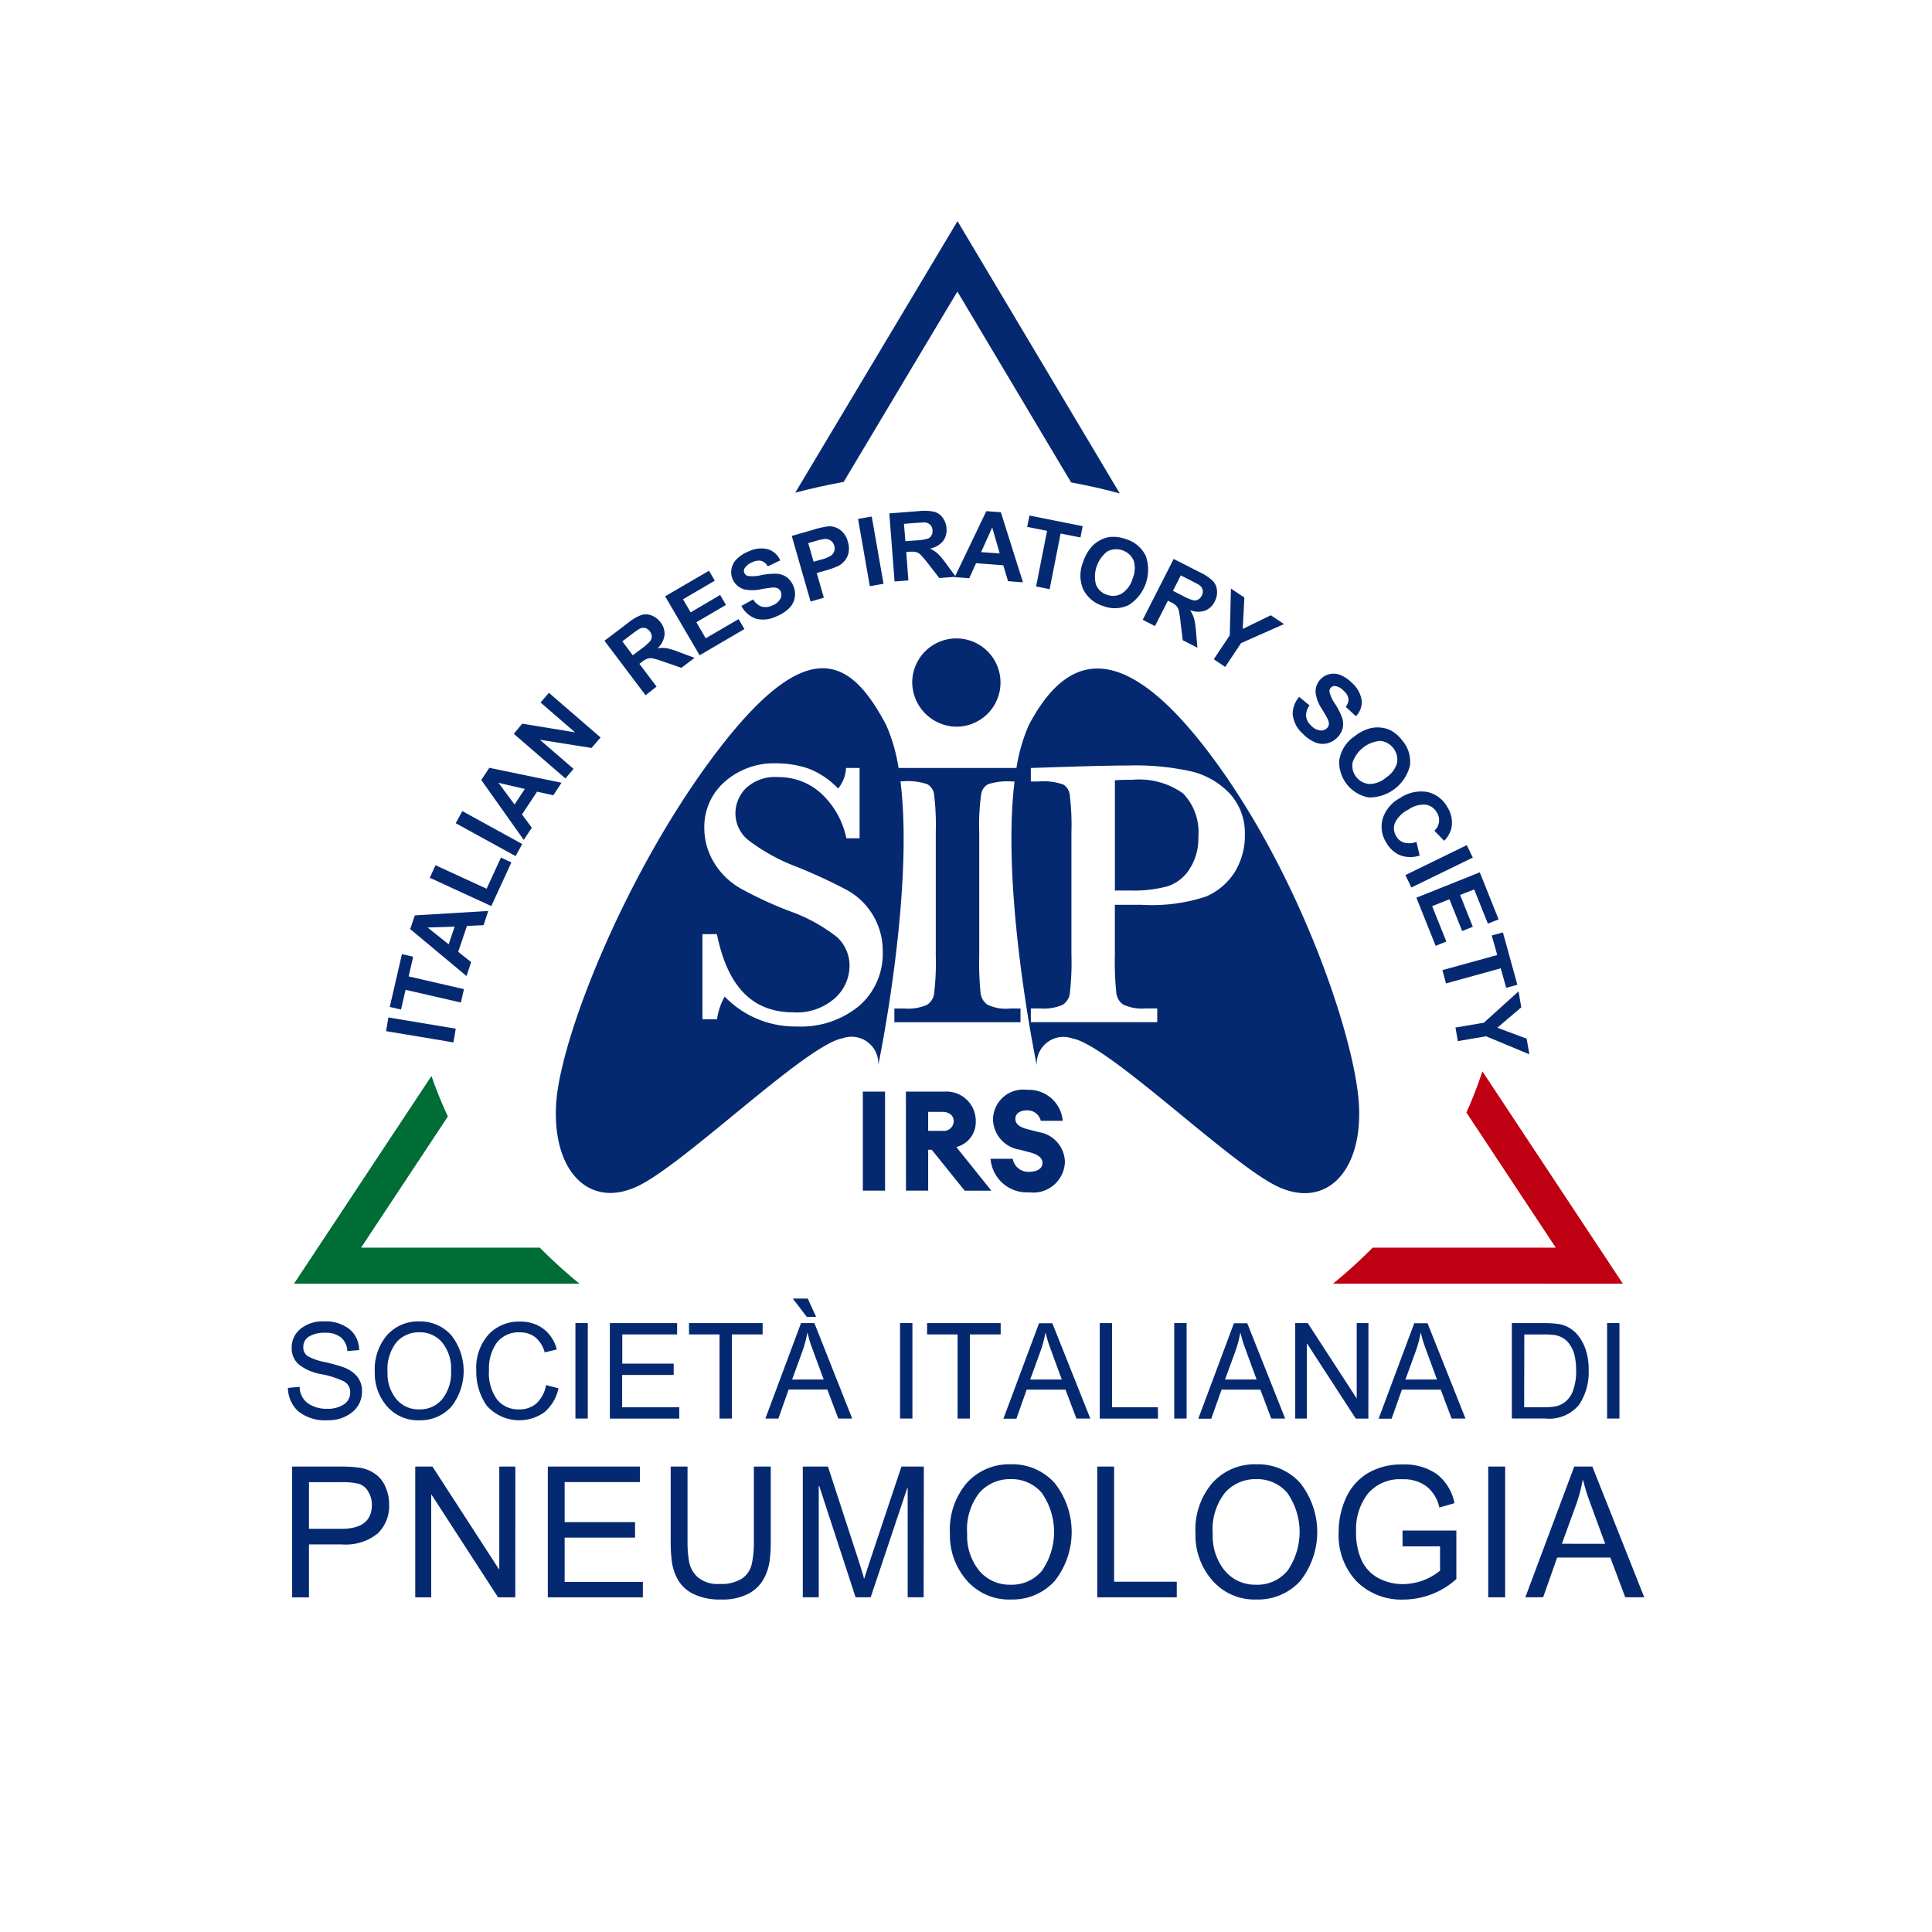 <svg xmlns="http://www.w3.org/2000/svg" xmlns:xlink="http://www.w3.org/1999/xlink" width="70.465" height="70.465" viewBox="0 0 70.465 70.465">
  <defs>
    <clipPath id="clip-path">
      <rect id="Rettangolo_31" data-name="Rettangolo 31" width="70.465" height="70.465" fill="none"/>
    </clipPath>
  </defs>
  <g id="Raggruppa_485" data-name="Raggruppa 485" transform="translate(-901.227 -718.496)">
    <g id="Raggruppa_46" data-name="Raggruppa 46" transform="translate(901.227 718.496)">
      <g id="Raggruppa_45" data-name="Raggruppa 45" clip-path="url(#clip-path)">
        <path id="Tracciato_216" data-name="Tracciato 216" d="M63.539,50.315l-5.123-7.744a15.5,15.5,0,0,1-.584,1.5L61.092,49H54.415a18.672,18.672,0,0,1-1.448,1.314Z" transform="translate(-4.349 -3.495)" fill="#bf0012"/>
        <path id="Tracciato_217" data-name="Tracciato 217" d="M43.433,18.713,37.518,8.787,31.6,18.69c.577-.152,1.167-.285,1.765-.392l4.148-6.943,4.148,6.961c.6.111,1.19.241,1.768.4" transform="translate(-2.595 -0.721)" fill="#052971"/>
        <path id="Tracciato_218" data-name="Tracciato 218" d="M16.7,42.747,11.682,50.33H22.095a18.685,18.685,0,0,1-1.448-1.315H14.129l3.165-4.784a15.576,15.576,0,0,1-.6-1.483" transform="translate(-0.959 -3.51)" fill="#006c36"/>
        <path id="Tracciato_219" data-name="Tracciato 219" d="M13.608,53.589a.682.682,0,0,0-.234-.5.9.9,0,0,0-.589-.169,1.066,1.066,0,0,0-.565.133.425.425,0,0,0-.217.386.378.378,0,0,0,.165.338,2.265,2.265,0,0,0,.644.218,5.573,5.573,0,0,1,.687.195,1.145,1.145,0,0,1,.454.311.811.811,0,0,1,.189.564.935.935,0,0,1-.349.745,1.343,1.343,0,0,1-.905.3,1.54,1.54,0,0,1-1.072-.328,1.174,1.174,0,0,1-.374-.851l.427-.038a.751.751,0,0,0,.314.61,1.205,1.205,0,0,0,.686.19,1.056,1.056,0,0,0,.609-.159.5.5,0,0,0,.234-.432.44.44,0,0,0-.242-.416,3.47,3.47,0,0,0-.816-.257,1.8,1.8,0,0,1-.823-.359.772.772,0,0,1-.252-.6.868.868,0,0,1,.319-.691,1.292,1.292,0,0,1,.868-.274,1.415,1.415,0,0,1,.907.274.987.987,0,0,1,.366.772Z" transform="translate(-0.94 -4.311)" fill="#052971"/>
        <path id="Tracciato_220" data-name="Tracciato 220" d="M16.516,55.715a1.048,1.048,0,0,0,.834-.371,1.529,1.529,0,0,0,.324-1.031,1.511,1.511,0,0,0-.329-1.045,1.052,1.052,0,0,0-.821-.365,1.086,1.086,0,0,0-.837.358,1.59,1.59,0,0,0-.329,1.1,1.454,1.454,0,0,0,.322.981,1.048,1.048,0,0,0,.834.373m0-3.207a1.508,1.508,0,0,1,1.166.5,2.108,2.108,0,0,1,0,2.613,1.515,1.515,0,0,1-1.163.491,1.49,1.49,0,0,1-1.179-.51,1.83,1.83,0,0,1-.446-1.247A1.925,1.925,0,0,1,15.346,53a1.52,1.52,0,0,1,1.175-.494" transform="translate(-1.223 -4.311)" fill="#052971"/>
        <path id="Tracciato_221" data-name="Tracciato 221" d="M21.922,54.946a1.555,1.555,0,0,1-.518.877,1.585,1.585,0,0,1-2.1-.247,2.173,2.173,0,0,1-.379-1.29,1.818,1.818,0,0,1,.446-1.3,1.516,1.516,0,0,1,1.152-.473,1.385,1.385,0,0,1,.845.259,1.359,1.359,0,0,1,.493.757l-.44.107a1.081,1.081,0,0,0-.337-.546.875.875,0,0,0-.567-.184,1,1,0,0,0-.842.375,1.605,1.605,0,0,0-.286,1,1.638,1.638,0,0,0,.3,1.081.988.988,0,0,0,.788.353.934.934,0,0,0,.645-.22,1.215,1.215,0,0,0,.349-.665Z" transform="translate(-1.554 -4.311)" fill="#052971"/>
      </g>
    </g>
    <rect id="Rettangolo_32" data-name="Rettangolo 32" width="0.451" height="3.482" transform="translate(922.214 766.752)" fill="#052971"/>
    <path id="Tracciato_222" data-name="Tracciato 222" d="M26.765,56.056H24.233V52.573h2.453v.413h-2v1.065h1.875v.413H24.681v1.179h2.084Z" transform="translate(899.237 714.18)" fill="#052971"/>
    <path id="Tracciato_223" data-name="Tracciato 223" d="M30.063,52.986H28.942v3.069h-.451V52.986H27.378v-.413h2.685Z" transform="translate(898.979 714.18)" fill="#052971"/>
    <g id="Raggruppa_48" data-name="Raggruppa 48" transform="translate(901.227 718.496)">
      <g id="Raggruppa_47" data-name="Raggruppa 47" clip-path="url(#clip-path)">
        <path id="Tracciato_224" data-name="Tracciato 224" d="M32.264,52.265h-.342l-.511-.668h.546Zm.275,2.285q-.417-1.13-.47-1.282c-.036-.1-.074-.24-.117-.411H31.94a4.05,4.05,0,0,1-.173.651l-.379,1.043Zm1.04,1.425h-.507l-.4-1.059H31.26l-.374,1.059h-.474l1.3-3.482H32.2Z" transform="translate(-2.497 -4.236)" fill="#052971"/>
      </g>
    </g>
    <rect id="Rettangolo_34" data-name="Rettangolo 34" width="0.451" height="3.482" transform="translate(934.054 766.752)" fill="#052971"/>
    <path id="Tracciato_225" data-name="Tracciato 225" d="M39.522,52.986H38.4v3.069H37.95V52.986H36.838v-.413h2.684Z" transform="translate(898.202 714.18)" fill="#052971"/>
    <g id="Raggruppa_50" data-name="Raggruppa 50" transform="translate(901.227 718.496)">
      <g id="Raggruppa_49" data-name="Raggruppa 49" clip-path="url(#clip-path)">
        <path id="Tracciato_226" data-name="Tracciato 226" d="M42,54.63q-.416-1.13-.469-1.282c-.036-.1-.074-.24-.117-.411H41.4a4.05,4.05,0,0,1-.173.651l-.379,1.043Zm1.041,1.425h-.507L42.135,55H40.719l-.374,1.059h-.474l1.3-3.482h.484Z" transform="translate(-3.274 -4.316)" fill="#052971"/>
      </g>
    </g>
    <path id="Tracciato_227" data-name="Tracciato 227" d="M45.825,56.056H43.7V52.573h.449v3.069h1.671Z" transform="translate(897.638 714.18)" fill="#052971"/>
    <rect id="Rettangolo_36" data-name="Rettangolo 36" width="0.451" height="3.482" transform="translate(944.055 766.752)" fill="#052971"/>
    <g id="Raggruppa_52" data-name="Raggruppa 52" transform="translate(901.227 718.496)">
      <g id="Raggruppa_51" data-name="Raggruppa 51" clip-path="url(#clip-path)">
        <path id="Tracciato_228" data-name="Tracciato 228" d="M49.741,54.63q-.416-1.13-.469-1.282c-.036-.1-.074-.24-.117-.411h-.012a4.051,4.051,0,0,1-.173.651L48.59,54.63Zm1.041,1.425h-.507L49.878,55H48.462l-.374,1.059h-.474l1.3-3.482H49.4Z" transform="translate(-3.909 -4.316)" fill="#052971"/>
      </g>
    </g>
    <path id="Tracciato_229" data-name="Tracciato 229" d="M54.134,56.056h-.46L51.9,53.321h-.009v2.734h-.425V52.573h.457L53.7,55.308h.009V52.573h.428Z" transform="translate(897.001 714.18)" fill="#052971"/>
    <g id="Raggruppa_54" data-name="Raggruppa 54" transform="translate(901.227 718.496)">
      <g id="Raggruppa_53" data-name="Raggruppa 53" clip-path="url(#clip-path)">
        <path id="Tracciato_230" data-name="Tracciato 230" d="M56.908,54.63q-.416-1.13-.469-1.282c-.036-.1-.074-.24-.117-.411h-.012a4.051,4.051,0,0,1-.173.651l-.379,1.043Zm1.041,1.425h-.507L57.045,55H55.629l-.375,1.059h-.474l1.3-3.482h.484Z" transform="translate(-4.498 -4.316)" fill="#052971"/>
        <path id="Tracciato_231" data-name="Tracciato 231" d="M60.522,55.642h.726a2.527,2.527,0,0,0,.395-.028A.849.849,0,0,0,62,55.459a.9.9,0,0,0,.3-.413,2.032,2.032,0,0,0,.117-.76,2.47,2.47,0,0,0-.046-.487,1.136,1.136,0,0,0-.167-.413.786.786,0,0,0-.277-.274.867.867,0,0,0-.307-.106,3.053,3.053,0,0,0-.381-.019h-.712Zm-.449-3.069h1.17a3.667,3.667,0,0,1,.53.033,1.08,1.08,0,0,1,.422.157,1.161,1.161,0,0,1,.354.342,1.733,1.733,0,0,1,.238.5,2.333,2.333,0,0,1,.088.687,2.12,2.12,0,0,1-.356,1.267,1.41,1.41,0,0,1-1.225.494H60.073Z" transform="translate(-4.932 -4.316)" fill="#052971"/>
      </g>
    </g>
    <rect id="Rettangolo_39" data-name="Rettangolo 39" width="0.45" height="3.482" transform="translate(959.842 766.752)" fill="#052971"/>
    <g id="Raggruppa_56" data-name="Raggruppa 56" transform="translate(901.227 718.496)">
      <g id="Raggruppa_55" data-name="Raggruppa 55" clip-path="url(#clip-path)">
        <path id="Tracciato_232" data-name="Tracciato 232" d="M12.222,60.544h1.194q1.095,0,1.1-.871a.9.9,0,0,0-.142-.5.589.589,0,0,0-.352-.274,2.554,2.554,0,0,0-.614-.055H12.222Zm-.614-2.27h1.75a5.1,5.1,0,0,1,.712.042,1.278,1.278,0,0,1,.558.221,1.084,1.084,0,0,1,.386.482,1.565,1.565,0,0,1,.132.634,1.4,1.4,0,0,1-.415,1.06,1.857,1.857,0,0,1-1.323.4H12.222v1.932h-.614Z" transform="translate(-0.953 -4.785)" fill="#052971"/>
      </g>
    </g>
    <path id="Tracciato_233" data-name="Tracciato 233" d="M20.15,63.043h-.63L17.095,59.3h-.012v3.744H16.5V58.274h.627l2.425,3.744h.013V58.274h.586Z" transform="translate(899.872 713.711)" fill="#052971"/>
    <path id="Tracciato_234" data-name="Tracciato 234" d="M25.235,63.043H21.768V58.274h3.359v.566H22.382V60.3H24.95v.566H22.382v1.613h2.853Z" transform="translate(899.439 713.711)" fill="#052971"/>
    <g id="Raggruppa_58" data-name="Raggruppa 58" transform="translate(901.227 718.496)">
      <g id="Raggruppa_57" data-name="Raggruppa 57" clip-path="url(#clip-path)">
        <path id="Tracciato_235" data-name="Tracciato 235" d="M30.3,61.032a5.207,5.207,0,0,1-.041.68,1.906,1.906,0,0,1-.208.643,1.346,1.346,0,0,1-.552.55,2.041,2.041,0,0,1-1.016.218,2.192,2.192,0,0,1-1-.2,1.31,1.31,0,0,1-.557-.5,1.838,1.838,0,0,1-.228-.644,5.286,5.286,0,0,1-.048-.748V58.274h.614v2.748a3.94,3.94,0,0,0,.061.742,1,1,0,0,0,.317.55,1.121,1.121,0,0,0,.791.241,1.407,1.407,0,0,0,.813-.193.872.872,0,0,0,.355-.51,3.482,3.482,0,0,0,.082-.83V58.274H30.3Z" transform="translate(-2.188 -4.785)" fill="#052971"/>
        <path id="Tracciato_236" data-name="Tracciato 236" d="M36.307,63.042h-.583V59.051h-.013l-1.336,3.991h-.551L32.5,58.986h-.019v4.056h-.582V58.274h.918l1.1,3.376q.183.563.212.706h.013q.085-.277.247-.764l1.108-3.318h.817Z" transform="translate(-2.619 -4.785)" fill="#052971"/>
        <path id="Tracciato_237" data-name="Tracciato 237" d="M39.957,62.576a1.434,1.434,0,0,0,1.143-.508,2.485,2.485,0,0,0-.006-2.843,1.439,1.439,0,0,0-1.124-.5,1.485,1.485,0,0,0-1.146.491,2.173,2.173,0,0,0-.45,1.505,2,2,0,0,0,.441,1.344,1.437,1.437,0,0,0,1.143.51m.006-4.391a2.062,2.062,0,0,1,1.6.681,2.883,2.883,0,0,1,0,3.577,2.074,2.074,0,0,1-1.593.673,2.039,2.039,0,0,1-1.615-.7,2.5,2.5,0,0,1-.611-1.707,2.627,2.627,0,0,1,.618-1.847,2.08,2.08,0,0,1,1.608-.677" transform="translate(-3.099 -4.777)" fill="#052971"/>
      </g>
    </g>
    <path id="Tracciato_238" data-name="Tracciato 238" d="M46.5,63.043H43.6V58.274h.614v4.2H46.5Z" transform="translate(897.647 713.711)" fill="#052971"/>
    <g id="Raggruppa_60" data-name="Raggruppa 60" transform="translate(901.227 718.496)">
      <g id="Raggruppa_59" data-name="Raggruppa 59" clip-path="url(#clip-path)">
        <path id="Tracciato_239" data-name="Tracciato 239" d="M49.714,62.576a1.434,1.434,0,0,0,1.143-.508,2.487,2.487,0,0,0-.006-2.843,1.442,1.442,0,0,0-1.124-.5,1.485,1.485,0,0,0-1.146.491,2.173,2.173,0,0,0-.45,1.505,2,2,0,0,0,.441,1.344,1.437,1.437,0,0,0,1.143.51m.006-4.391a2.062,2.062,0,0,1,1.6.681,2.883,2.883,0,0,1,0,3.577,2.074,2.074,0,0,1-1.593.673,2.039,2.039,0,0,1-1.615-.7,2.5,2.5,0,0,1-.611-1.707,2.627,2.627,0,0,1,.618-1.847,2.08,2.08,0,0,1,1.608-.677" transform="translate(-3.9 -4.777)" fill="#052971"/>
        <path id="Tracciato_240" data-name="Tracciato 240" d="M57.484,62.369a2.9,2.9,0,0,1-1.918.748,2.309,2.309,0,0,1-1.723-.666,2.442,2.442,0,0,1-.652-1.78,2.982,2.982,0,0,1,.266-1.258,2.018,2.018,0,0,1,.788-.9,2.388,2.388,0,0,1,1.276-.322,2.038,2.038,0,0,1,1.254.354,1.752,1.752,0,0,1,.64,1.057l-.551.159a1.34,1.34,0,0,0-.465-.77,1.392,1.392,0,0,0-.878-.261,1.532,1.532,0,0,0-1.266.527,2.12,2.12,0,0,0-.428,1.38,2.422,2.422,0,0,0,.206,1.06,1.426,1.426,0,0,0,.614.641,1.878,1.878,0,0,0,.887.215,2.151,2.151,0,0,0,1.355-.491v-.885H55.521V60.6h1.963Z" transform="translate(-4.367 -4.777)" fill="#052971"/>
      </g>
    </g>
    <rect id="Rettangolo_43" data-name="Rettangolo 43" width="0.618" height="4.769" transform="translate(955.506 771.985)" fill="#052971"/>
    <g id="Raggruppa_62" data-name="Raggruppa 62" transform="translate(901.227 718.496)">
      <g id="Raggruppa_61" data-name="Raggruppa 61" clip-path="url(#clip-path)">
        <path id="Tracciato_241" data-name="Tracciato 241" d="M63.521,61.091q-.57-1.549-.643-1.757c-.049-.14-.1-.329-.162-.563H62.7a5.629,5.629,0,0,1-.238.891l-.52,1.428Zm1.425,1.951h-.693l-.545-1.45H61.77l-.512,1.45h-.649l1.783-4.768h.661Z" transform="translate(-4.976 -4.785)" fill="#052971"/>
        <path id="Tracciato_242" data-name="Tracciato 242" d="M40.367,47.045a1.155,1.155,0,0,0,1.288-1.094,1.127,1.127,0,0,0-.957-1.105l-.412-.106c-.28-.072-.443-.189-.438-.387s.194-.3.428-.3a.5.5,0,0,1,.5.382h.8a1.241,1.241,0,0,0-1.3-1.13,1.1,1.1,0,0,0-1.243,1.1,1.146,1.146,0,0,0,.978,1.084l.352.092c.346.092.474.224.474.392,0,.2-.2.321-.468.321a.574.574,0,0,1-.616-.474h-.81a1.33,1.33,0,0,0,1.425,1.222m-3.7-2.24v-.693h.52c.24,0,.412.128.412.347a.366.366,0,0,1-.412.346Zm-.81,2.179h.81V45.492H36.8L38,46.984h.973l-1.278-1.593a.934.934,0,0,0,.708-.932,1.068,1.068,0,0,0-1.121-1.09H35.855Zm-1.573,0h.81V43.369h-.81Z" transform="translate(-2.815 -3.556)" fill="#052971"/>
        <path id="Tracciato_243" data-name="Tracciato 243" d="M54.43,39.638l1.03-.176,1.58.658-.1-.571-1.068-.4.873-.744-.1-.581L55.38,38.967l-1.034.176ZM54,37.535l1.995-.552.2.711.407-.112-.527-1.908-.407.112.2.712-2,.551Zm-.378-1.372.39-.156-.517-1.292.63-.252.464,1.161.389-.156-.464-1.161.513-.2.5,1.247.391-.156-.686-1.716-2.313.925Zm-.884-2.128,2.239-1.091-.22-.453-2.239,1.091ZM52.472,32.4a.5.5,0,0,1-.285-.23.549.549,0,0,1-.054-.482,1.04,1.04,0,0,1,.491-.491.968.968,0,0,1,.641-.182.566.566,0,0,1,.4.285.515.515,0,0,1-.09.665l.357.367a.976.976,0,0,0,.263-.454,1.032,1.032,0,0,0-.148-.776,1.1,1.1,0,0,0-.728-.55,1.362,1.362,0,0,0-.995.219,1.3,1.3,0,0,0-.632.749,1.071,1.071,0,0,0,.127.874,1.058,1.058,0,0,0,.509.467,1.092,1.092,0,0,0,.711.01l-.117-.5a.741.741,0,0,1-.451.027m-.866-3.71a.695.695,0,0,1,.612.79.934.934,0,0,1-.392.539.95.95,0,0,1-.632.243.671.671,0,0,1-.6-.785,1.166,1.166,0,0,1,1.014-.788m-1.5.67a1.311,1.311,0,0,0,1.076,1.394,1.527,1.527,0,0,0,1.5-1.157,1.17,1.17,0,0,0-.267-.906,1.363,1.363,0,0,0-.4-.365.955.955,0,0,0-.375-.118,1.173,1.173,0,0,0-.412.024,1.593,1.593,0,0,0-.576.3,1.286,1.286,0,0,0-.54.829m-1.7-1.606a1.078,1.078,0,0,0,.357.668,1.406,1.406,0,0,0,.448.319.719.719,0,0,0,.434.042.783.783,0,0,0,.578-.55.7.7,0,0,0-.015-.374,2.447,2.447,0,0,0-.257-.511,1.338,1.338,0,0,1-.208-.445.194.194,0,0,1,.054-.16.182.182,0,0,1,.166-.052.572.572,0,0,1,.306.179.5.5,0,0,1,.166.285.429.429,0,0,1-.1.293l.371.341a.723.723,0,0,0,.213-.564,1.054,1.054,0,0,0-.352-.645,1.247,1.247,0,0,0-.408-.285.669.669,0,0,0-.4-.042.635.635,0,0,0-.329.175.647.647,0,0,0-.193.516,1.372,1.372,0,0,0,.226.576c.111.184.181.306.207.362a.4.4,0,0,1,.051.2.222.222,0,0,1-.07.143.3.3,0,0,1-.257.083.557.557,0,0,1-.331-.186.542.542,0,0,1-.175-.34.6.6,0,0,1,.129-.383l-.379-.313a.947.947,0,0,0-.237.664m-2.462-1.758.58-.869,1.566-.693-.482-.322-1.025.5.061-1.146-.49-.328-.044,1.706-.582.872Zm-1.62-3.338.35.178c.182.093.29.151.324.174a.31.31,0,0,1,.124.173.3.3,0,0,1-.032.212.322.322,0,0,1-.13.143.269.269,0,0,1-.173.03,1.95,1.95,0,0,1-.417-.178l-.331-.169ZM43.385,24.5l.472-.926.091.046a.808.808,0,0,1,.213.14.4.4,0,0,1,.088.161,3.685,3.685,0,0,1,.07.447l.078.648.536.273-.05-.571a2.87,2.87,0,0,0-.072-.49,1.164,1.164,0,0,0-.145-.308.792.792,0,0,0,.543.018.665.665,0,0,0,.357-.338.715.715,0,0,0,.081-.4.567.567,0,0,0-.15-.344,1.791,1.791,0,0,0-.486-.323l-.944-.481-1.13,2.22Zm-1.727-2.727a.695.695,0,0,1,.945.329.935.935,0,0,1-.034.665.949.949,0,0,1-.4.55.631.631,0,0,1-.537.041.638.638,0,0,1-.4-.371,1.165,1.165,0,0,1,.42-1.213m-.887,1.379a1.177,1.177,0,0,0,.722.612,1.162,1.162,0,0,0,.94-.032,1.527,1.527,0,0,0,.624-1.788,1.176,1.176,0,0,0-.719-.614,1.383,1.383,0,0,0-.54-.084.978.978,0,0,0-.378.106,1.15,1.15,0,0,0-.331.246,1.583,1.583,0,0,0-.319.565,1.293,1.293,0,0,0,0,.99m-1.221,0,.4-2.029.723.144.082-.413-1.941-.387-.083.413.725.145-.4,2.029Zm-2.5-1.35.406-.9.272.947Zm.721-1.455-.531-.04L36.08,22.715l.531.041.249-.549.992.076.174.58.545.042Zm-3.534.423.391-.031q.306-.023.366-.019a.3.3,0,0,1,.2.083.3.3,0,0,1,.083.2.317.317,0,0,1-.036.19.272.272,0,0,1-.132.116,1.914,1.914,0,0,1-.449.066l-.371.028Zm.161,2.063L34.314,21.8l.1-.007a.821.821,0,0,1,.255.008.386.386,0,0,1,.159.091,3.558,3.558,0,0,1,.293.345l.4.512.6-.047-.341-.461a2.736,2.736,0,0,0-.317-.381,1.152,1.152,0,0,0-.285-.188.789.789,0,0,0,.474-.267.665.665,0,0,0,.129-.475.723.723,0,0,0-.14-.384.568.568,0,0,0-.307-.215,1.775,1.775,0,0,0-.583-.022l-1.056.082.193,2.484Zm-.906.124-.43-2.454-.5.087.43,2.454Zm-2.515-1.549a2.321,2.321,0,0,1,.353-.084.349.349,0,0,1,.225.05.322.322,0,0,1,.139.193.336.336,0,0,1,0,.2.328.328,0,0,1-.117.162,1.3,1.3,0,0,1-.371.147l-.265.076-.195-.679Zm.338,2.056-.259-.9.315-.09a2.908,2.908,0,0,0,.492-.179.731.731,0,0,0,.218-.185.682.682,0,0,0,.136-.295.812.812,0,0,0-.027-.394.768.768,0,0,0-.273-.426.658.658,0,0,0-.412-.136,2.948,2.948,0,0,0-.585.129l-.776.223.687,2.394Zm-2.476.764a1.077,1.077,0,0,0,.753-.086,1.4,1.4,0,0,0,.462-.3.708.708,0,0,0,.2-.388.725.725,0,0,0-.05-.415.746.746,0,0,0-.248-.326.7.7,0,0,0-.353-.123,2.475,2.475,0,0,0-.569.05,1.316,1.316,0,0,1-.49.03.189.189,0,0,1-.128-.109.18.18,0,0,1,.012-.173.572.572,0,0,1,.28-.218.5.5,0,0,1,.326-.049.423.423,0,0,1,.236.2l.453-.219a.727.727,0,0,0-.446-.406,1.051,1.051,0,0,0-.73.091,1.25,1.25,0,0,0-.416.274.676.676,0,0,0-.185.354.634.634,0,0,0,.041.37.65.65,0,0,0,.409.37,1.364,1.364,0,0,0,.619,0c.213-.035.351-.055.413-.06a.422.422,0,0,1,.208.028.229.229,0,0,1,.107.117.307.307,0,0,1-.018.27.559.559,0,0,1-.3.24.541.541,0,0,1-.38.038.6.6,0,0,1-.308-.262l-.43.238a.951.951,0,0,0,.53.464m-.419.379-.212-.363-1.2.7-.341-.585,1.079-.632-.212-.363L26.45,24l-.279-.477,1.16-.678-.212-.363-1.6.933,1.258,2.151Zm-4.452.449.313-.237q.244-.184.3-.215a.31.31,0,0,1,.21-.037.3.3,0,0,1,.176.121.325.325,0,0,1,.072.18.268.268,0,0,1-.049.17,1.916,1.916,0,0,1-.342.3l-.3.225Zm1.248,1.65-.627-.83.081-.061a.837.837,0,0,1,.219-.13.376.376,0,0,1,.183-.008,3.294,3.294,0,0,1,.432.132l.617.212.48-.363-.536-.2a2.738,2.738,0,0,0-.472-.15,1.17,1.17,0,0,0-.341,0,.79.79,0,0,0,.254-.481.668.668,0,0,0-.148-.469.727.727,0,0,0-.324-.247.574.574,0,0,0-.375-.016,1.823,1.823,0,0,0-.5.3l-.844.639,1.5,1.987Zm-3.029,3-1.228-1.062,1.885.3.33-.382-1.884-1.629-.306.353,1.258,1.088-1.926-.317L20,28.43l1.884,1.629Zm-2.151,1.3-.586-.791.961.224Zm-.92-1.338-.294.443L20.363,32.3l.294-.445-.358-.484.55-.831.592.131.3-.456Zm1.2,2.779-2.184-1.2-.242.441,2.184,1.2Zm-.395.671-.382-.175-.522,1.135-1.863-.857-.21.457,2.244,1.033Zm-2.287,2.988-.769-.613.985-.031Zm-1.235-1.056-.169.5,2.054,1.712.169-.507-.471-.375.317-.945.606-.027.173-.519Zm1.792,2.69-2.017-.464.165-.719-.41-.095-.444,1.928.41.095.166-.72,2.017.464Zm-.3,1.442-2.457-.409-.083.5,2.457.41Z" transform="translate(-1.26 -1.666)" fill="#052971"/>
        <path id="Tracciato_244" data-name="Tracciato 244" d="M45.194,33.883A2.059,2.059,0,0,0,45.52,32.7a2.027,2.027,0,0,0-.556-1.58,2.746,2.746,0,0,0-1.842-.5c-.267,0-.484.006-.646.019V34.66h.6a4.63,4.63,0,0,0,1.318-.154,1.494,1.494,0,0,0,.8-.622m2.023-1.266a2.545,2.545,0,0,1-.366,1.362,2.327,2.327,0,0,1-1.053.9,6.318,6.318,0,0,1-2.356.3h-.967V37a11.212,11.212,0,0,0,.052,1.387.6.6,0,0,0,.249.43,1.627,1.627,0,0,0,.83.144h.414v.5H39.41v-.5h.351a1.7,1.7,0,0,0,.809-.133.576.576,0,0,0,.26-.4A9.7,9.7,0,0,0,40.891,37V32.544a9.192,9.192,0,0,0-.062-1.38.505.505,0,0,0-.238-.372,2.206,2.206,0,0,0-.91-.109H39.41v-.493l1.3-.042c.969-.031,1.732-.048,2.267-.048a9.314,9.314,0,0,1,2.329.225,2.838,2.838,0,0,1,1.369.81,2.118,2.118,0,0,1,.541,1.482M34.009,36.9a2.511,2.511,0,0,1-.858,1.964,3.319,3.319,0,0,1-2.27.754,3.565,3.565,0,0,1-2.636-1.09,2.306,2.306,0,0,0-.269.753l-.016.075h-.527V36.252h.527l.016.074c.4,1.869,1.3,2.777,2.778,2.777a2.086,2.086,0,0,0,1.512-.519,1.589,1.589,0,0,0,.531-1.154,1.409,1.409,0,0,0-.462-1.077,6.14,6.14,0,0,0-1.765-.958A13.784,13.784,0,0,1,28.8,34.57a2.675,2.675,0,0,1-.955-.947,2.423,2.423,0,0,1-.344-1.246,2.184,2.184,0,0,1,.746-1.686,2.7,2.7,0,0,1,1.875-.67,3.6,3.6,0,0,1,1.184.193,2.943,2.943,0,0,1,1.075.726,1.278,1.278,0,0,0,.283-.667l.008-.084h.492v2.565h-.48l-.017-.071a3.072,3.072,0,0,0-.929-1.586,2.276,2.276,0,0,0-1.53-.573,1.556,1.556,0,0,0-1.194.408,1.307,1.307,0,0,0-.378.9,1.251,1.251,0,0,0,.474.993,6.915,6.915,0,0,0,1.776.975,19.281,19.281,0,0,1,1.822.845,2.525,2.525,0,0,1,1.3,2.261m17.37,5.6c-.118-2.449-2.219-8.641-5.558-12.985s-5.241-3.243-6.481-.9a6.274,6.274,0,0,0-.453,1.568h-4.3a6.312,6.312,0,0,0-.453-1.568c-1.24-2.342-2.762-3.463-6.1.879S22.212,40.056,22.093,42.5s1.238,3.765,2.969,2.948,6.143-5.157,7.484-5.4a.976.976,0,0,1,1.3.979s1.314-6.284.81-10.35h.077a2.2,2.2,0,0,1,.91.109.505.505,0,0,1,.238.372,9.136,9.136,0,0,1,.062,1.38V37a9.639,9.639,0,0,1-.062,1.43.574.574,0,0,1-.26.4,1.7,1.7,0,0,1-.809.133h-.379v.5h4.6v-.5h-.379a1.546,1.546,0,0,1-.833-.144.607.607,0,0,1-.245-.43A11.193,11.193,0,0,1,37.529,37V32.544a8.053,8.053,0,0,1,.072-1.41.494.494,0,0,1,.246-.35,2.306,2.306,0,0,1,.891-.1h.078c-.5,4.066.81,10.35.81,10.35a.975.975,0,0,1,1.3-.979c1.34.242,5.752,4.582,7.484,5.4s3.088-.5,2.969-2.948" transform="translate(-1.813 -2.18)" fill="#052971"/>
        <path id="Tracciato_245" data-name="Tracciato 245" d="M37.9,28.587a1.61,1.61,0,1,0-1.653-1.609A1.631,1.631,0,0,0,37.9,28.587" transform="translate(-2.976 -2.083)" fill="#052971"/>
      </g>
    </g>
  </g>
</svg>
